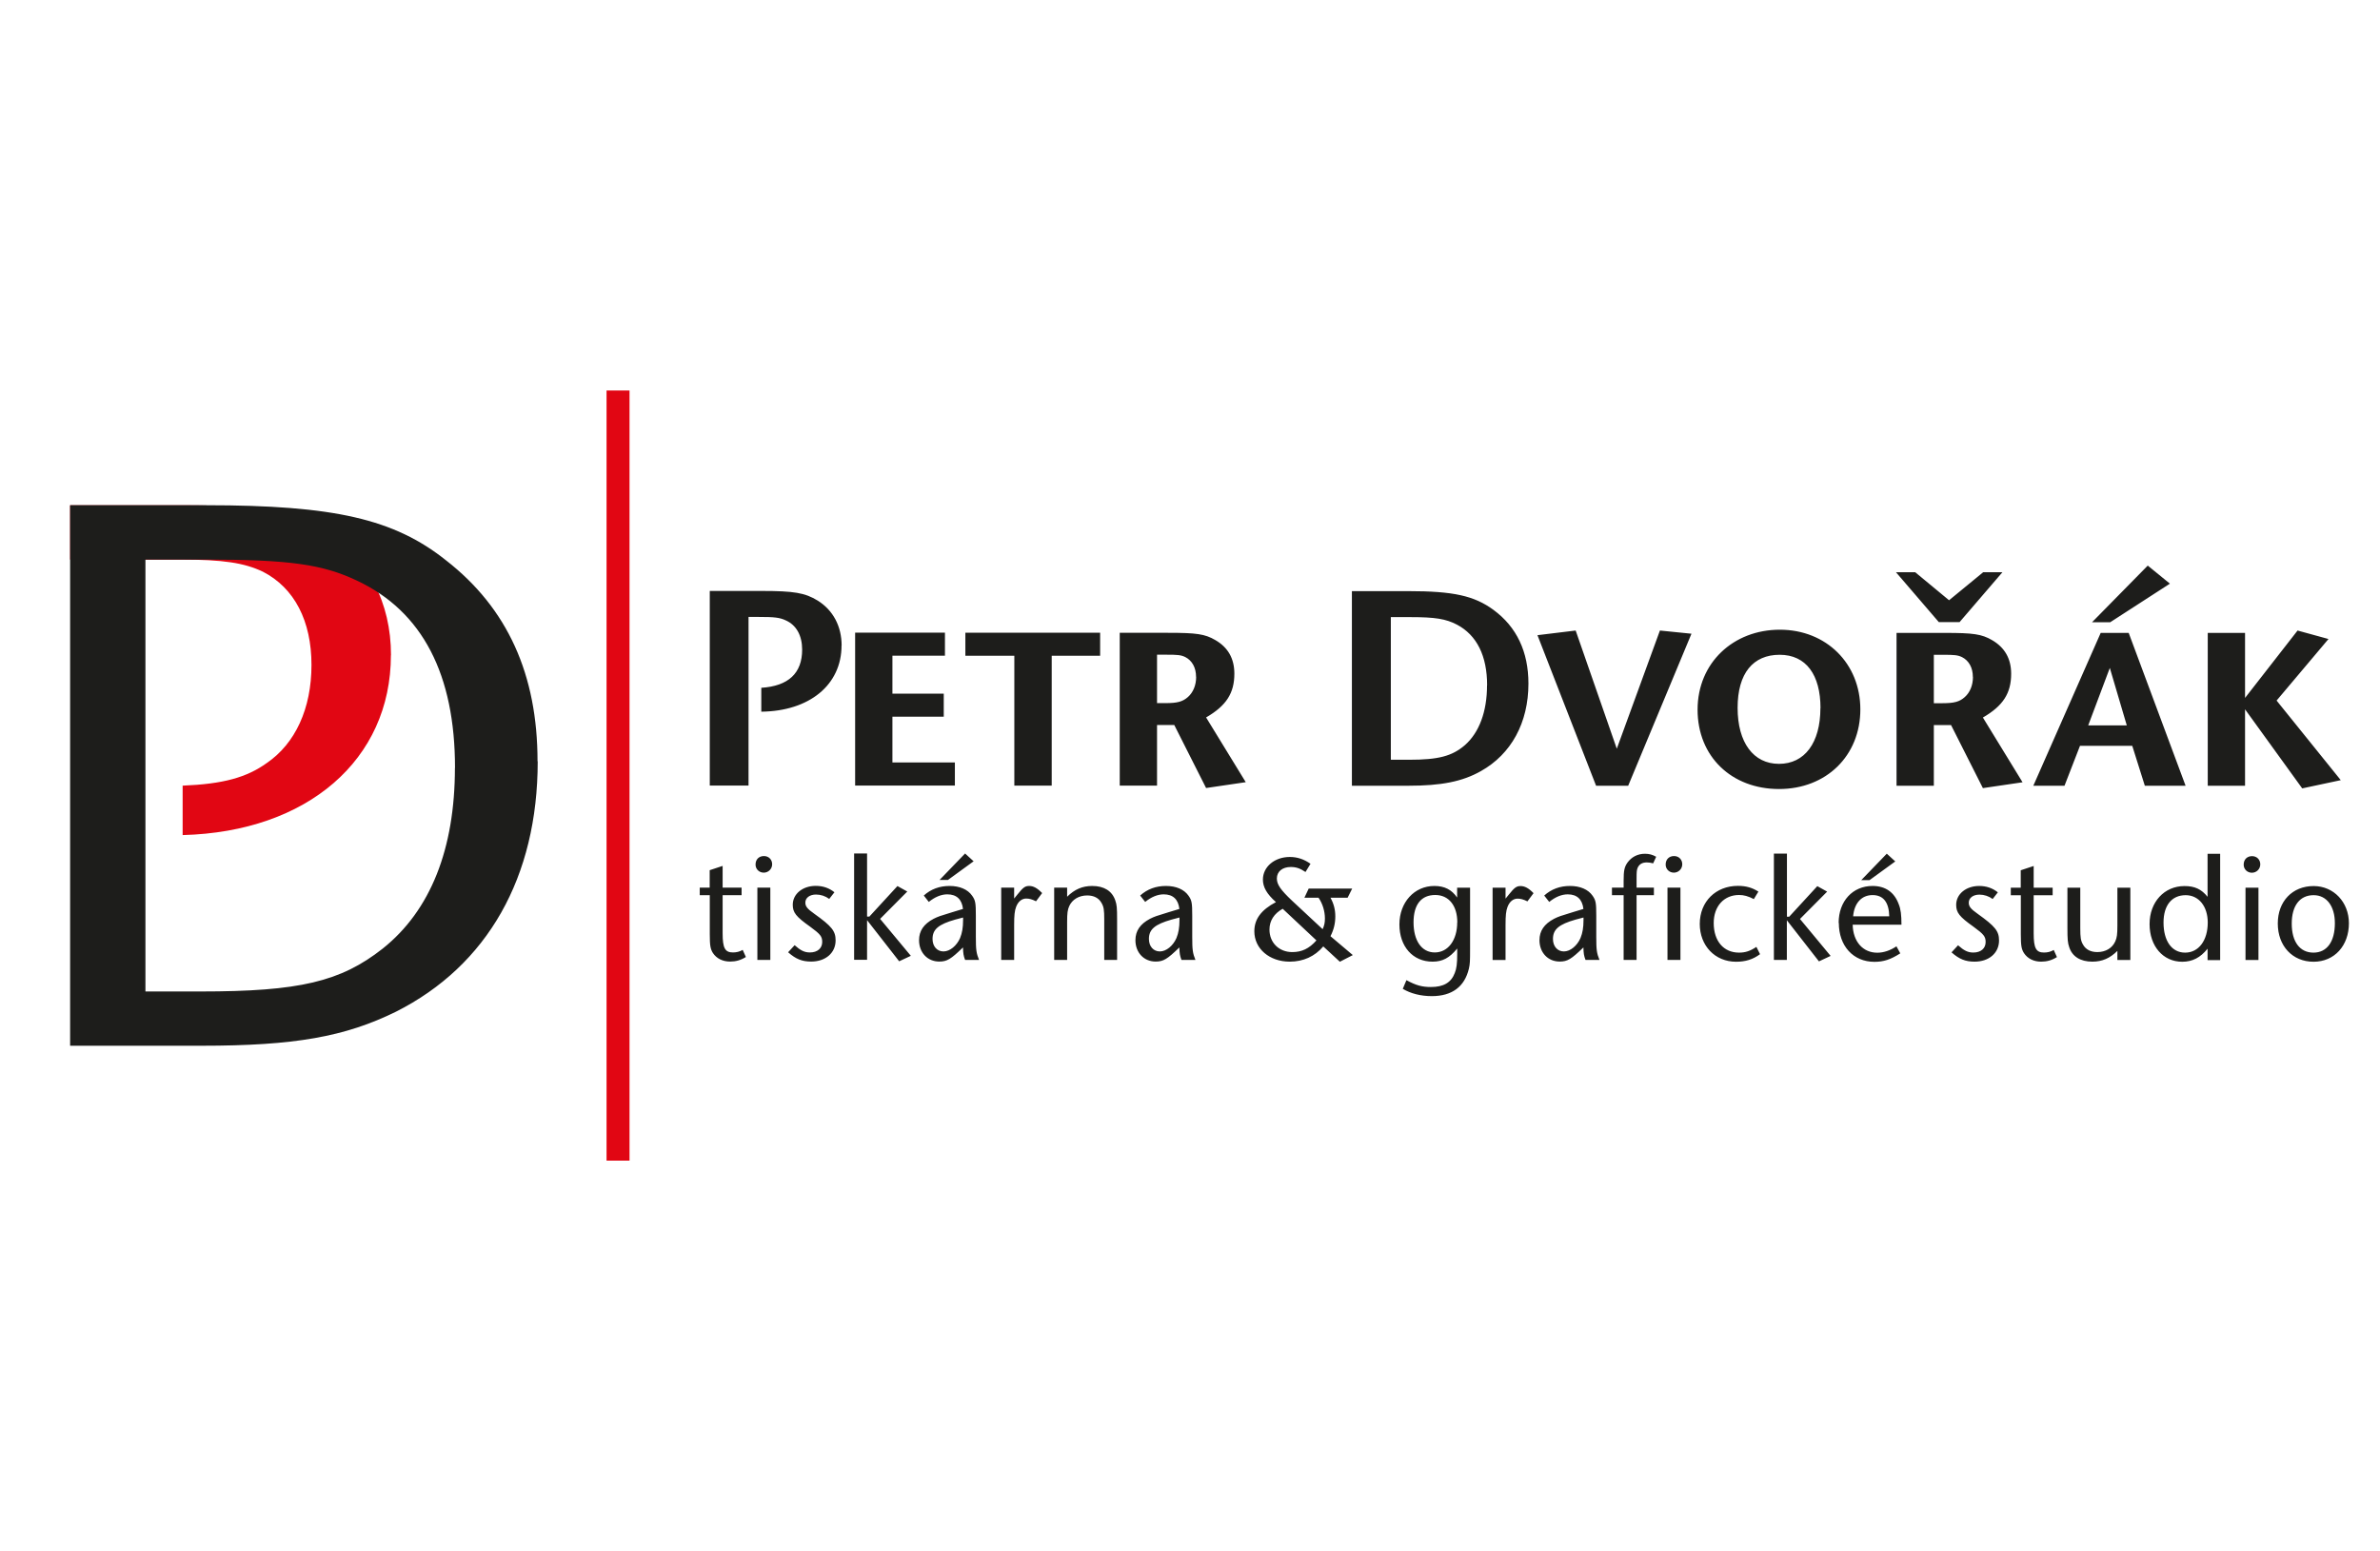<svg xmlns="http://www.w3.org/2000/svg" viewBox="0 0 261.01 170.09"><path d="M69.04 127.27V42.82h-2.52v84.45h2.52ZM42.88 71.85c0-5.78-2.49-10.57-7.11-13.51-3.64-2.31-6.93-2.93-15.82-2.93H7.69v5.95h12.08c4.71 0 7.02.36 9.06 1.33 3.47 1.78 5.33 5.42 5.33 10.22s-1.78 8.62-4.89 10.75c-2.22 1.6-4.8 2.31-9.24 2.49v5.42c13.68-.35 22.84-8.26 22.84-19.73Z" style="fill:#e10613"/><path d="m256.71 85.55-7.04-8.73 5.69-6.75-3.39-.93-5.76 7.39V69.4h-4.09v16.76h4.09v-8.38l6.27 8.67 4.22-.9Zm-14.61 8.06v4.73c-.68-.85-1.42-1.18-2.53-1.18-2.22 0-3.83 1.75-3.83 4.17s1.48 4.13 3.58 4.13c1.12 0 1.99-.45 2.78-1.43v1.25h1.38V93.62h-1.38Zm.02 7.55c0 1.97-1 3.3-2.48 3.3s-2.37-1.3-2.37-3.3c0-1.88.9-3 2.43-3 1.43 0 2.42 1.22 2.42 3Zm-6.91-15h4.48l-6.24-16.76h-3.07l-7.39 16.76h3.42l1.7-4.38h5.73l1.38 4.38Zm-1.98-6.62h-4.22l2.37-6.3 1.86 6.3Zm-1.79-11.32 6.53-4.22-2.43-1.98-6.11 6.21h2.01Zm-9.63 17.56-4.35-7.1c2.21-1.28 3.1-2.66 3.1-4.8 0-1.66-.71-2.88-2.08-3.68-1.15-.67-2.05-.8-5.21-.8h-5.28v16.76h4.09v-6.65h1.89l3.49 6.91 4.35-.64Zm-5.44-11.55c0 .9-.32 1.7-.9 2.21-.57.51-1.15.67-2.46.67h-.93V71.8h.99c1.28 0 1.63.03 2.11.26.74.38 1.18 1.15 1.18 2.17Zm-1.47-6.01 4.7-5.47h-2.11l-3.74 3.07-3.71-3.07h-2.11l4.7 5.47h2.27Zm-9.87 28.29 2.82-2.05-.93-.85-2.8 2.9h.92Zm-1.01-18.73c0-5.02-3.74-8.73-8.83-8.73s-9.02 3.62-9.02 8.77 3.74 8.7 8.93 8.7 8.92-3.65 8.92-8.73Zm-4.38-.13c0 3.81-1.73 6.11-4.54 6.11s-4.54-2.34-4.54-6.14 1.7-5.82 4.61-5.82 4.48 2.21 4.48 5.85Zm-21.08 8.51 6.94-16.67-3.46-.35-4.73 12.96-4.51-12.96-4.19.51 6.43 16.51h3.52Zm-11.05 12.68.67-.9c-.53-.55-.97-.78-1.42-.78s-.68.17-1.3.95l-.35.43v-1.2h-1.42v7.93h1.42v-3.83c0-1.07.05-1.55.22-2 .22-.57.62-.9 1.1-.9.33 0 .63.08 1.08.3Zm.11-23.88c0-3.49-1.28-6.21-3.84-8.09-2.11-1.54-4.38-2.05-9.34-2.05h-6.18v21.34h6.18c3.61 0 5.92-.45 7.96-1.6 3.33-1.86 5.22-5.31 5.22-9.6Zm-4.54.19c0 2.88-.86 5.18-2.43 6.56-1.41 1.21-2.91 1.6-6.11 1.6h-2.01V67.67h2.17c2.69 0 3.87.19 5.09.83 2.17 1.15 3.3 3.42 3.3 6.65Zm-19.91 20.47.55-.9c-.7-.5-1.45-.75-2.27-.75-1.67 0-2.95 1.08-2.95 2.48 0 .83.43 1.58 1.43 2.47-1.62.85-2.37 1.87-2.37 3.2 0 1.92 1.67 3.33 3.88 3.33 1.48 0 2.75-.57 3.68-1.67l1.82 1.68 1.42-.73-2.45-2.07c.37-.72.53-1.42.53-2.17s-.17-1.4-.53-2.05h1.88l.5-1h-4.77l-.47 1h1.55c.45.65.7 1.48.7 2.28 0 .47-.07.77-.25 1.17l-3.35-3.12c-1.25-1.18-1.67-1.78-1.67-2.43 0-.77.6-1.27 1.53-1.27.57 0 1.02.15 1.58.53Zm-2.5 4.03 3.7 3.47c-.8.9-1.6 1.28-2.65 1.28-1.45 0-2.5-1.03-2.5-2.47 0-.96.5-1.75 1.45-2.28Zm-4.05-13.88-4.35-7.1c2.21-1.28 3.1-2.66 3.1-4.8 0-1.66-.7-2.88-2.08-3.68-1.15-.67-2.05-.8-5.21-.8h-5.28v16.76h4.09V79.5h1.89l3.49 6.91 4.35-.64Zm-5.44-11.55c0 .9-.32 1.7-.9 2.21-.58.51-1.15.67-2.46.67h-.93v-5.31h.99c1.28 0 1.63.03 2.11.26.74.38 1.18 1.15 1.18 2.17Zm-10.09 31.04h1.42v-4.45c0-1.25-.03-1.6-.2-2.08-.35-1.03-1.23-1.58-2.53-1.58-1.08 0-1.93.37-2.75 1.18v-1h-1.42v7.93h1.42v-4.17c0-.96.05-1.33.23-1.73.33-.73 1.07-1.17 1.97-1.17.73 0 1.27.28 1.57.82.25.42.3.77.3 1.8v4.45Zm-5.75-33.35h5.31v-2.53h-14.78v2.53h5.37v14.24h4.1V71.91Zm-8.57 22.53-.93-.85-2.8 2.9h.92l2.82-2.05Zm-12.99-8.3h10.94v-2.53h-6.85v-5.02h5.63v-2.53h-5.63V71.9h5.76v-2.53h-9.85v16.76Zm1.31 7.45h-1.42v11.66h1.42v-4.35l3.52 4.51 1.28-.6-3.37-4.05 2.98-3-1.08-.6-3.08 3.35h-.25v-6.93Zm-2.79-22.8c0-2.11-.93-3.87-2.62-4.93-1.41-.86-2.59-1.06-6.21-1.06h-5.63v21.34h4.25V67.65h1.15c1.66 0 2.27.06 2.94.38 1.15.51 1.79 1.66 1.79 3.2 0 2.59-1.5 4-4.48 4.19v2.62c5.28-.06 8.8-2.94 8.8-7.26ZM77.84 97.33h-1.1v.83h1.1v4.28c0 1.25.07 1.63.35 2.07.4.6 1.07.93 1.88.93.62 0 1.17-.15 1.73-.5l-.35-.78c-.35.2-.68.28-1.07.28-.87 0-1.13-.48-1.13-2.1v-4.18h2.08v-.83h-2.08v-2.38l-1.42.47v1.92ZM58.95 83.48c0-9.51-3.29-16.79-10.04-22.04-5.69-4.53-12.26-6.04-26.3-6.04H7.69v59.27h14.4c10.22 0 15.73-.98 21.33-3.73 10.04-5.06 15.55-14.75 15.55-27.46Zm-9.06.71c0 8.89-2.67 15.64-7.91 19.82-4.62 3.64-9.15 4.71-19.99 4.71h-6.04V61.36h6.58c9.24 0 12.88.53 16.62 2.31 7.2 3.38 10.75 10.31 10.75 20.53Zm32.97 10.62c0 .5.4.88.9.88s.92-.4.92-.92-.38-.9-.9-.9c-.55 0-.92.37-.92.93Zm1.62 2.52h-1.42v7.93h1.42v-7.93Zm2.67 6.31-.72.78c.85.75 1.53 1.02 2.53 1.02 1.58 0 2.68-.95 2.68-2.32 0-1.03-.42-1.55-2.35-2.93-.75-.53-.97-.8-.97-1.22 0-.52.48-.88 1.17-.88.52 0 1.03.17 1.45.48l.57-.73c-.58-.47-1.27-.7-2.05-.7-1.43 0-2.52.88-2.52 2.07 0 .85.35 1.3 1.9 2.4 1.12.82 1.33 1.07 1.33 1.68 0 .7-.53 1.15-1.35 1.15-.6 0-1.03-.22-1.68-.8Zm13.64-.55c0 1.37.93 2.35 2.22 2.35.85 0 1.28-.27 2.6-1.55.02.67.05.88.23 1.37h1.53c-.3-.75-.35-1.1-.35-2.53v-2.3c0-1.43-.05-1.7-.4-2.2-.48-.7-1.37-1.08-2.48-1.08s-2.05.35-2.83 1.05l.55.7c.68-.55 1.37-.83 2.03-.83 1.02 0 1.6.55 1.72 1.6l-1.25.38c-1.25.38-1.47.45-1.97.7-1.08.57-1.6 1.32-1.6 2.35Zm1.48-.13c0-1.05.65-1.6 2.48-2.12l.87-.23v.28c0 .82-.1 1.4-.33 1.97-.37.85-1.12 1.47-1.82 1.47s-1.2-.55-1.2-1.37Zm8.95-5.63h-1.42v7.93h1.42v-3.83c0-1.07.05-1.55.22-2 .22-.57.62-.9 1.1-.9.33 0 .63.08 1.08.3l.67-.9c-.53-.55-.97-.78-1.42-.78s-.68.17-1.3.95l-.35.43v-1.2Zm13.3 5.76c0 1.37.93 2.35 2.22 2.35.85 0 1.28-.27 2.6-1.55.02.67.05.88.23 1.37h1.53c-.3-.75-.35-1.1-.35-2.53v-2.3c0-1.43-.05-1.7-.4-2.2-.48-.7-1.37-1.08-2.48-1.08s-2.05.35-2.83 1.05l.55.7c.68-.55 1.37-.83 2.03-.83 1.02 0 1.6.55 1.72 1.6l-1.25.38c-1.25.38-1.47.45-1.97.7-1.08.57-1.6 1.32-1.6 2.35Zm1.48-.13c0-1.05.65-1.6 2.48-2.12l.87-.23v.28c0 .82-.1 1.4-.33 1.97-.37.85-1.12 1.47-1.82 1.47s-1.2-.55-1.2-1.37Zm33.81 1.05v.57c0 1.1-.07 1.62-.27 2.12-.4 1.05-1.23 1.53-2.62 1.53-.97 0-1.63-.18-2.68-.75l-.4.95c.87.52 1.98.8 3.18.8 2.22 0 3.6-1.03 4.07-3.01.12-.53.13-.78.13-2.2v-6.68h-1.42v1.08c-.6-.87-1.38-1.27-2.5-1.27-2.2 0-3.83 1.8-3.83 4.22s1.47 4.08 3.63 4.08c1.1 0 1.85-.4 2.7-1.43Zm0-2.87c0 1.95-1 3.3-2.46 3.3s-2.33-1.32-2.33-3.3.87-3 2.38-3 2.42 1.2 2.42 3Zm9.02 1.95c0 1.37.93 2.35 2.22 2.35.85 0 1.28-.27 2.6-1.55.02.67.05.88.23 1.37h1.53c-.3-.75-.35-1.1-.35-2.53v-2.3c0-1.43-.05-1.7-.4-2.2-.48-.7-1.37-1.08-2.48-1.08s-2.05.35-2.83 1.05l.55.7c.68-.55 1.37-.83 2.03-.83 1.02 0 1.6.55 1.72 1.6l-1.25.38c-1.25.38-1.47.45-1.97.7-1.08.57-1.6 1.32-1.6 2.35Zm1.48-.13c0-1.05.65-1.6 2.48-2.12l.87-.23v.28c0 .82-.1 1.4-.33 1.97-.37.85-1.12 1.47-1.82 1.47s-1.2-.55-1.2-1.37Zm7.75-5.63h-1.28v.83h1.28v7.1h1.42v-7.1h1.9v-.83h-1.9v-1c0-.73.02-.9.1-1.13.17-.42.5-.63 1.02-.63.23 0 .42.03.7.1l.33-.72c-.4-.23-.77-.33-1.23-.33-.8 0-1.47.35-1.92.97-.33.48-.42.85-.42 2v.75Zm4.61-2.52c0 .5.4.88.9.88s.92-.4.92-.92-.38-.9-.9-.9c-.55 0-.92.37-.92.93Zm1.62 2.52h-1.42v7.93h1.42v-7.93Zm2.12 3.98c0 2.4 1.68 4.15 3.98 4.15 1.03 0 1.85-.25 2.63-.83l-.4-.8c-.67.45-1.2.63-1.9.63-1.7 0-2.78-1.27-2.78-3.25 0-1.83 1.12-3.07 2.78-3.07.53 0 1 .13 1.62.45l.5-.82c-.67-.43-1.35-.63-2.25-.63-2.43 0-4.18 1.73-4.18 4.17Zm9.55-7.71h-1.42v11.66h1.42v-4.35l3.52 4.51 1.28-.6-3.36-4.05 2.98-3-1.08-.6-3.08 3.35h-.25v-6.93Zm5.7 7.6c0 2.53 1.58 4.27 3.91 4.27 1 0 1.77-.25 2.83-.93l-.42-.77c-.67.45-1.4.7-2.1.7-1.58 0-2.66-1.22-2.7-3.07h5.35c0-1.07-.08-1.72-.3-2.25-.48-1.32-1.47-2-2.87-2-2.18 0-3.72 1.67-3.72 4.05Zm1.57-.72c.12-1.45.93-2.33 2.13-2.33s1.8.82 1.83 2.33h-3.96Zm11.51 3.17-.72.78c.85.75 1.53 1.02 2.53 1.02 1.58 0 2.68-.95 2.68-2.32 0-1.03-.42-1.55-2.35-2.93-.75-.53-.97-.8-.97-1.22 0-.52.48-.88 1.17-.88.52 0 1.03.17 1.45.48l.57-.73c-.58-.47-1.27-.7-2.05-.7-1.43 0-2.52.88-2.52 2.07 0 .85.35 1.3 1.9 2.4 1.12.82 1.33 1.07 1.33 1.68 0 .7-.53 1.15-1.35 1.15-.6 0-1.03-.22-1.68-.8Zm6.88-6.31h-1.1v.83h1.1v4.28c0 1.25.07 1.63.35 2.07.4.6 1.07.93 1.88.93.62 0 1.17-.15 1.73-.5l-.35-.78c-.35.2-.68.28-1.07.28-.87 0-1.13-.48-1.13-2.1v-4.18h2.08v-.83h-2.08v-2.38l-1.42.47v1.92Zm6.53 0h-1.42v4.43c0 1.2.03 1.63.2 2.1.33 1.02 1.23 1.58 2.53 1.58 1.08 0 1.93-.37 2.75-1.18v1h1.42v-7.93h-1.42v4.15c0 .97-.05 1.33-.23 1.73-.33.75-1.07 1.18-1.97 1.18-.73 0-1.27-.28-1.57-.82-.25-.43-.3-.78-.3-1.82v-4.43Zm17.91-2.52c0 .5.4.88.9.88s.92-.4.92-.92-.38-.9-.9-.9c-.55 0-.92.37-.92.93Zm1.62 2.52h-1.42v7.93h1.42v-7.93Zm2.12 3.92c0 2.48 1.62 4.2 3.92 4.2s3.88-1.77 3.88-4.22c0-2.32-1.67-4.08-3.87-4.08-2.33 0-3.93 1.68-3.93 4.1Zm1.53.02c0-1.96.88-3.12 2.4-3.12 1.42 0 2.33 1.2 2.33 3.07 0 2.03-.87 3.23-2.35 3.23s-2.38-1.18-2.38-3.18Z" style="fill:#1d1d1b"/></svg>